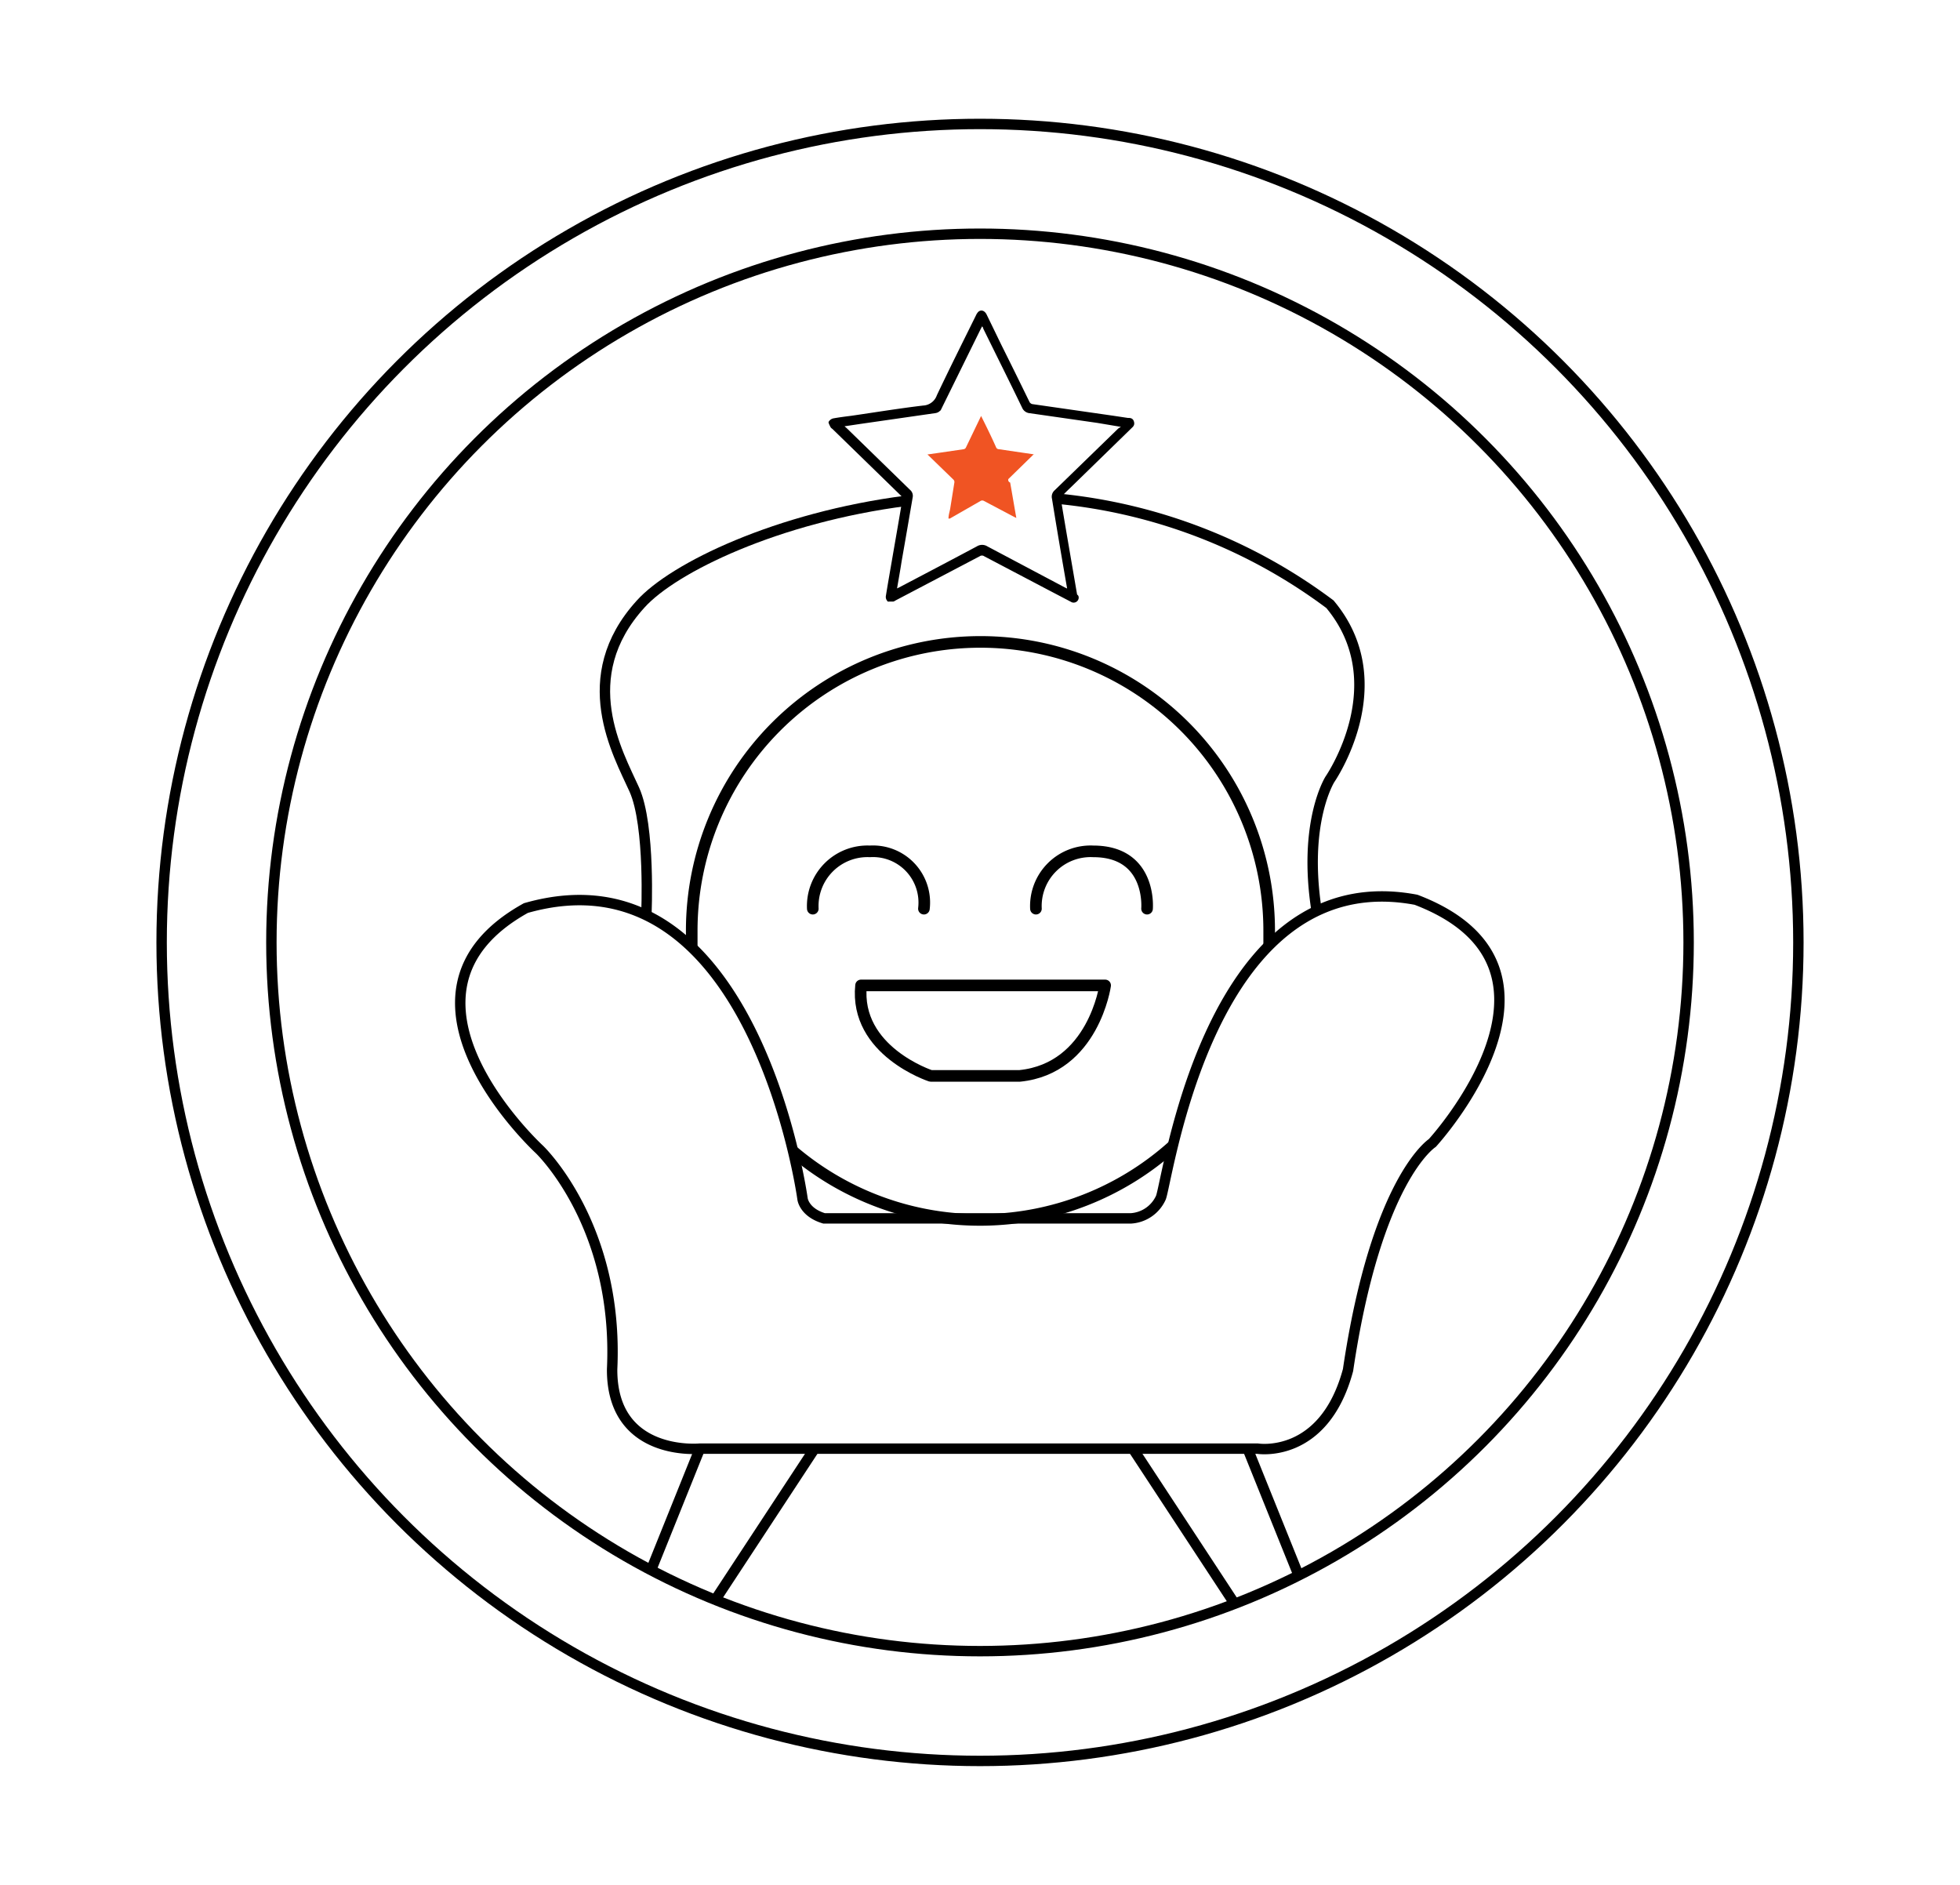 <svg id="Layer_1" data-name="Layer 1" xmlns="http://www.w3.org/2000/svg" viewBox="0 0 130 125"><title>icons</title><circle cx="65" cy="62.5" r="54.28" fill="none" stroke="#000" stroke-miterlimit="10" stroke-width="0.69"/><circle cx="65" cy="62.5" r="47" fill="none" stroke="#000" stroke-miterlimit="10" stroke-width="0.69"/><path d="M78.35,73.88c1.87-6.47,6.09-16,15.57-14.21C105.7,64.16,95,75.8,95,75.8s-3.71,2.37-5.59,15.06c-1.6,5.94-6,5.21-6,5.21l-37,0s-5.84.57-5.81-5.27c.45-9.57-4.83-14.58-4.83-14.58s-11.18-10.29-.89-16C50,55.9,53.23,79.51,53.23,79.51s.1.89,1.43,1.29H75a2.34,2.34,0,0,0,2-1.38c.15-.4.52-2.67,1.35-5.54" fill="none" stroke="#000" stroke-miterlimit="10" stroke-width="0.69"/><path d="M70.12,33.07a35.91,35.91,0,0,1,18.09,7c4.4,5.26,0,11.61,0,11.61s-1.81,2.84-.88,8.74" fill="none" stroke="#000" stroke-miterlimit="10" stroke-width="0.69"/><path d="M42.87,60.68s.28-5.92-.8-8.32-4-7.44.42-12.3c2.18-2.42,9.07-5.75,17.64-6.85" fill="none" stroke="#000" stroke-miterlimit="10" stroke-width="0.69"/><line x1="46.43" y1="96.05" x2="43.18" y2="104.13" fill="#fff" stroke="#000" stroke-miterlimit="10" stroke-width="0.69"/><line x1="54.01" y1="96.1" x2="47.44" y2="106.1" fill="#fff" stroke="#000" stroke-miterlimit="10" stroke-width="0.69"/><line x1="82.75" y1="96.07" x2="86.14" y2="104.49" fill="#fff" stroke="#000" stroke-miterlimit="10" stroke-width="0.69"/><line x1="75.17" y1="96.12" x2="81.9" y2="106.37" fill="#fff" stroke="#000" stroke-miterlimit="10" stroke-width="0.69"/><path d="M71.5,39.6a.29.29,0,0,1-.45.27l-1.28-.67L65.3,36.85a.3.3,0,0,0-.34,0l-5.6,2.94s-.08.06-.13.06-.25,0-.32,0a.36.36,0,0,1-.11-.31c.12-.75.25-1.49.38-2.24.24-1.4.49-2.8.72-4.2a.34.34,0,0,0-.11-.26l-4.55-4.43s-.09-.06-.11-.1S55,28.07,55,28a.43.43,0,0,1,.28-.21c.39-.07.78-.12,1.18-.17,1.59-.23,3.17-.49,4.77-.68a1.06,1.06,0,0,0,.95-.71c.84-1.77,1.72-3.53,2.59-5.29a.83.83,0,0,1,.14-.22c.16-.15.36-.08.48.14l1,2.06c.62,1.24,1.23,2.48,1.84,3.73a.33.33,0,0,0,.28.2l5.29.76,1,.15c.15,0,.31,0,.37.22s-.07.3-.18.41l-3.95,3.85c-.22.21-.44.42-.64.64a.27.27,0,0,0-.08.24c.35,2.12.72,4.23,1.08,6.34C71.49,39.51,71.49,39.56,71.5,39.6Zm-12.06-.5.21-.1c1.73-.91,3.45-1.81,5.17-2.73a.61.61,0,0,1,.64,0L70.61,39l.21.1V39c-.35-2-.69-4-1-5.93a.52.52,0,0,1,.16-.52l4.21-4.09a1.32,1.32,0,0,1,.2-.12l0-.07L72.78,28l-4.46-.64a.56.56,0,0,1-.48-.33c-.85-1.76-1.72-3.5-2.58-5.25,0-.07-.07-.14-.12-.23l-.13.24-2.59,5.26a.48.48,0,0,1-.37.3l-5,.72-1.14.17.21.18,4.21,4.1a.47.47,0,0,1,.16.46c-.24,1.4-.48,2.81-.73,4.22C59.66,37.85,59.55,38.45,59.44,39.1Z" stroke="#000" stroke-miterlimit="10" stroke-width="0.09"/><path d="M61.51,30.14l.77-.11,1.64-.24a.2.2,0,0,0,.15-.12l1-2.08,0-.1a.9.9,0,0,1,0,.09c.35.7.69,1.39,1,2.09a.2.2,0,0,0,.18.12l1.77.26.61.09,0,0s-.06,0-.08,0l-1.67,1.63A.18.18,0,0,0,67,32c.14.78.27,1.57.41,2.35v0c-.25-.12-.48-.25-.71-.37l-1.44-.76a.22.22,0,0,0-.22,0L63,34.39l-.09,0c0-.23.07-.43.11-.64L63.3,32a.22.22,0,0,0-.06-.19l-1.67-1.62-.07-.06Z" fill="#f05423"/><path d="M57.11,65.35H73.3s-.77,5.5-5.66,6H61.73S56.67,69.7,57.11,65.35Z" fill="none" stroke="#000" stroke-linecap="round" stroke-linejoin="round" stroke-width="0.77"/><path d="M45.88,62.78c0-.35,0-.71,0-1.06a19.15,19.15,0,0,1,38.3,0q0,.53,0,1.05" fill="none" stroke="#000" stroke-miterlimit="10" stroke-width="0.77"/><path d="M77.79,76a19.15,19.15,0,0,1-25.2.34" fill="none" stroke="#000" stroke-miterlimit="10" stroke-width="0.77"/><path d="M53.91,60.26a3.63,3.63,0,0,1,3.79-3.8,3.4,3.4,0,0,1,3.58,3.8" fill="none" stroke="#000" stroke-linecap="round" stroke-linejoin="round" stroke-width="0.77"/><path d="M68.71,60.26a3.63,3.63,0,0,1,3.8-3.8c3.9,0,3.57,3.8,3.57,3.8" fill="none" stroke="#000" stroke-linecap="round" stroke-linejoin="round" stroke-width="0.77"/></svg>
